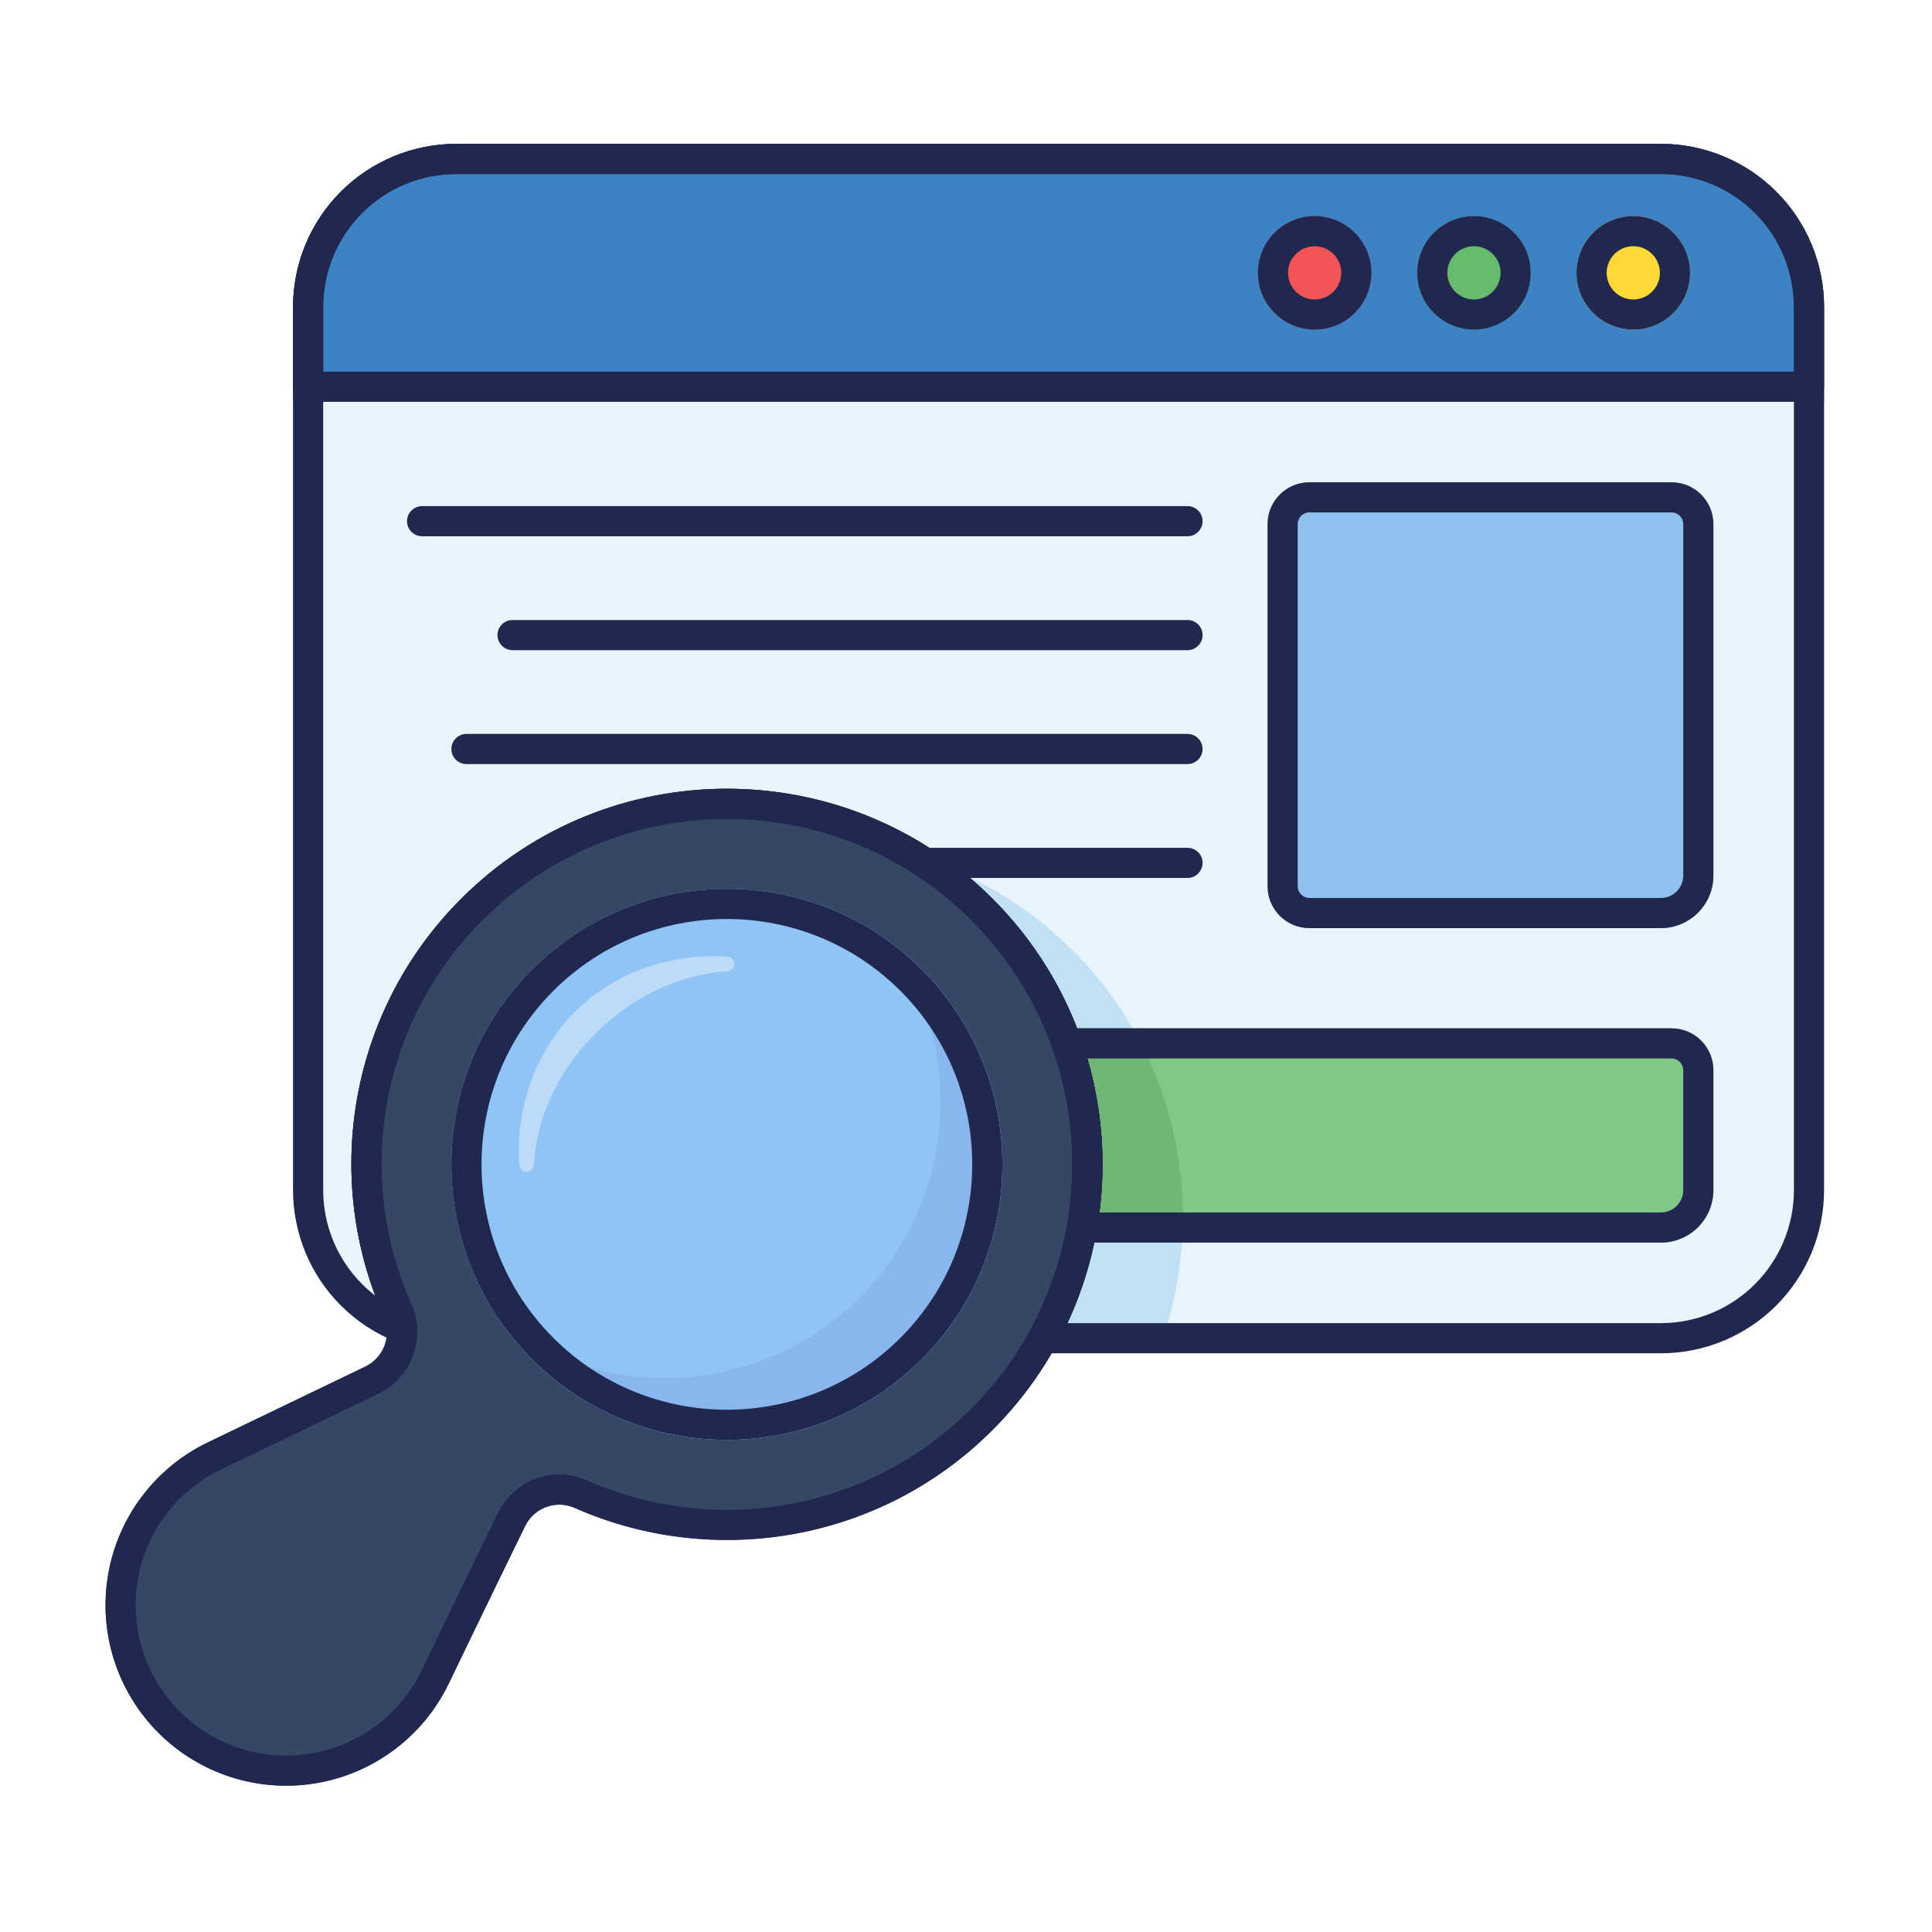 <svg xmlns="http://www.w3.org/2000/svg" xmlns:xlink="http://www.w3.org/1999/xlink" xmlns:serif="http://www.serif.com/" width="100%" height="100%" viewBox="0 0 267 267" xml:space="preserve" style="fill-rule:evenodd;clip-rule:evenodd;stroke-linejoin:round;stroke-miterlimit:2;">  <path d="M54.791,185.454c0.667,0.262 1.422,0.163 1.999,-0.262c0.577,-0.426 0.895,-1.118 0.841,-1.833c-0.08,-1.074 -0.346,-2.152 -0.814,-3.19c-7.772,-17.474 -4.464,-38.687 9.871,-53.021c18.636,-18.636 48.896,-18.636 67.532,0c15.369,15.369 18.063,38.644 8.081,56.785c-0.355,0.645 -0.343,1.43 0.032,2.064c0.375,0.635 1.057,1.024 1.794,1.024l85.406,-0c5.981,-0 11.716,-2.376 15.945,-6.605c4.23,-4.229 6.605,-9.965 6.605,-15.946c0,-31.304 0,-90.733 0,-122.037c0,-5.981 -2.375,-11.717 -6.605,-15.946c-4.229,-4.229 -9.964,-6.605 -15.945,-6.605c-39.708,0 -126.776,0 -166.484,0c-5.981,0 -11.717,2.376 -15.946,6.605c-4.229,4.229 -6.604,9.965 -6.604,15.946c-0,31.304 -0,90.733 -0,122.037c-0,5.981 2.375,11.717 6.604,15.946c2.211,2.21 4.833,3.914 7.688,5.038Z" style="fill:#e7f4fc;"></path>  <path d="M118.279,116.607c5.806,2.329 11.242,5.843 15.941,10.541c15.369,15.369 18.063,38.644 8.081,56.785c-0.355,0.645 -0.343,1.43 0.032,2.064c0.375,0.635 1.057,1.024 1.794,1.024l15.783,-0c7.277,-18.625 3.398,-40.617 -11.637,-55.652c-8.421,-8.421 -19.024,-13.342 -29.994,-14.762Z" style="fill:#c0e0f4;"></path>  <path d="M40.499,55.532l211.584,0l0,-13.099c0,-5.981 -2.375,-11.717 -6.605,-15.946c-4.229,-4.229 -9.964,-6.605 -15.945,-6.605c-39.708,0 -126.776,0 -166.484,0c-5.981,0 -11.717,2.376 -15.946,6.605c-4.229,4.229 -6.604,9.965 -6.604,15.946l-0,13.099Z" style="fill:#3c83c4;"></path>  <circle cx="181.684" cy="37.707" r="7.845" style="fill:#f05455;"></circle>  <circle cx="225.719" cy="37.707" r="7.845" style="fill:#fcd935;"></circle>  <circle cx="203.701" cy="37.707" r="7.845" style="fill:#66bc6a;"></circle>  <path d="M231.003,66.649l-50.043,-0c-3.196,-0 -5.787,2.591 -5.787,5.787c0,10.379 0,39.663 0,50.042c0,3.197 2.591,5.788 5.787,5.788l48.573,-0c1.925,-0 3.77,-0.765 5.131,-2.126c1.361,-1.361 2.126,-3.207 2.126,-5.131l-0,-48.573c-0,-3.196 -2.591,-5.787 -5.787,-5.787Z" style="fill:#8fc0ee;"></path>  <path d="M147.406,142.111c-0.676,0 -1.311,0.329 -1.701,0.882c-0.391,0.552 -0.488,1.26 -0.262,1.898c2.783,7.842 3.456,16.266 2.019,24.39c-0.107,0.607 0.06,1.23 0.456,1.702c0.396,0.472 0.98,0.744 1.596,0.744l80.019,0c1.925,0 3.77,-0.764 5.131,-2.125c1.361,-1.361 2.126,-3.207 2.126,-5.132c-0,0 -0,-10.722 -0,-16.572c-0,-3.196 -2.591,-5.787 -5.787,-5.787l-83.597,0Z" style="fill:#81c785;"></path>  <path d="M156.529,142.111l-9.123,0c-0.676,0 -1.311,0.329 -1.701,0.882c-0.391,0.552 -0.488,1.26 -0.262,1.898c2.783,7.842 3.456,16.266 2.019,24.39c-0.107,0.607 0.06,1.23 0.456,1.702c0.396,0.472 0.98,0.744 1.596,0.744l13.828,0c0.712,-10.176 -1.559,-20.525 -6.813,-29.616Z" style="fill:#70b674;"></path>  <path d="M21.895,239.473c5.718,5.717 13.856,8.313 21.827,6.958c7.972,-1.354 14.794,-6.488 18.301,-13.774c0,-0 6.399,-13.289 10.535,-21.727c0.002,-0.005 0.005,-0.009 0.007,-0.014c1.236,-2.568 4.295,-3.681 6.893,-2.509c0.006,0.003 0.011,0.005 0.017,0.007c19.039,8.395 42.104,4.799 57.691,-10.788c20.262,-20.262 20.262,-53.162 -0,-73.424c-20.262,-20.262 -53.163,-20.262 -73.425,-0c-15.588,15.588 -19.184,38.657 -10.727,57.671c0.002,0.003 0.003,0.007 0.005,0.01c1.187,2.63 0.06,5.727 -2.54,6.98c0,-0 -21.768,10.481 -21.768,10.481c-7.286,3.508 -12.42,10.329 -13.775,18.301c-1.355,7.972 1.241,16.11 6.959,21.827l0,0.001Z" style="fill:#364765;"></path>  <path d="M127.38,133.987c-14.861,-14.861 -38.992,-14.861 -53.853,0c-14.861,14.861 -14.861,38.992 -0,53.854c14.861,14.861 38.992,14.861 53.853,-0c14.862,-14.862 14.862,-38.993 0,-53.854Z" style="fill:#90c4f4;"></path>  <path d="M122.774,130.055c10.787,14.886 9.475,35.839 -3.932,49.247c-13.408,13.408 -34.361,14.719 -49.247,3.932c1.167,1.611 2.478,3.153 3.932,4.607c14.861,14.861 38.992,14.861 53.853,-0c14.862,-14.862 14.862,-38.993 0,-53.854c-1.453,-1.453 -2.995,-2.765 -4.606,-3.932Z" style="fill:#89b7ed;"></path>  <path d="M100.454,132.21c-4.767,-0.302 -9.337,0.539 -13.409,2.391c-2.845,1.295 -5.453,3.072 -7.639,5.266c-2.185,2.193 -3.946,4.807 -5.239,7.652c-1.848,4.07 -2.708,8.631 -2.417,13.395c-0,0.561 0.455,1.016 1.015,1.016c0.561,-0 1.016,-0.455 1.016,-1.016c0.263,-4.301 1.614,-8.24 3.613,-11.746c1.346,-2.359 3.052,-4.456 4.958,-6.356c1.904,-1.898 4.011,-3.587 6.37,-4.931c3.505,-1.996 7.432,-3.367 11.732,-3.639c0.56,-0 1.016,-0.455 1.016,-1.016c-0,-0.561 -0.456,-1.016 -1.016,-1.016Z" style="fill:#bcdbf8;"></path>  <path d="M40.499,53.449c-0,1.151 0.932,2.083 2.083,2.083l207.418,0c1.151,0 2.083,-0.932 2.083,-2.083l0,-11.016c0,-5.981 -2.375,-11.717 -6.605,-15.946c-4.229,-4.229 -9.964,-6.605 -15.945,-6.605c-39.708,0 -126.776,0 -166.484,0c-5.981,0 -11.717,2.376 -15.946,6.605c-4.229,4.229 -6.604,9.965 -6.604,15.946c-0,-0 -0,11.016 -0,11.016Zm4.166,-2.083l0,-8.933c0,-4.876 1.937,-9.552 5.385,-12.999c3.447,-3.448 8.123,-5.385 12.999,-5.385c39.708,0 126.776,0 166.484,0c4.876,0 9.552,1.937 12.999,5.385c3.448,3.447 5.385,8.123 5.385,12.999c-0,-0 -0,8.933 -0,8.933l-203.252,-0Z" style="fill:#212850;"></path>  <path d="M181.684,29.862c-4.33,0 -7.845,3.516 -7.845,7.845c-0,4.33 3.515,7.845 7.845,7.845c4.329,0 7.845,-3.515 7.845,-7.845c-0,-4.329 -3.516,-7.845 -7.845,-7.845Zm-0,4.167c2.03,0 3.678,1.648 3.678,3.678c-0,2.03 -1.648,3.679 -3.678,3.679c-2.03,-0 -3.679,-1.649 -3.679,-3.679c0,-2.03 1.649,-3.678 3.679,-3.678Z" style="fill:#212850;"></path>  <path d="M203.701,29.862c-4.329,0 -7.845,3.516 -7.845,7.845c0,4.33 3.516,7.845 7.845,7.845c4.33,0 7.845,-3.515 7.845,-7.845c0,-4.329 -3.515,-7.845 -7.845,-7.845Zm0,4.167c2.03,0 3.679,1.648 3.679,3.678c-0,2.03 -1.649,3.679 -3.679,3.679c-2.03,-0 -3.678,-1.649 -3.678,-3.679c0,-2.03 1.648,-3.678 3.678,-3.678Z" style="fill:#212850;"></path>  <path d="M225.719,29.862c-4.33,0 -7.845,3.516 -7.845,7.845c-0,4.33 3.515,7.845 7.845,7.845c4.33,0 7.845,-3.515 7.845,-7.845c-0,-4.329 -3.515,-7.845 -7.845,-7.845Zm-0,4.167c2.03,0 3.678,1.648 3.678,3.678c0,2.03 -1.648,3.679 -3.678,3.679c-2.03,-0 -3.678,-1.649 -3.678,-3.679c-0,-2.03 1.648,-3.678 3.678,-3.678Z" style="fill:#212850;"></path>  <path d="M231.003,66.649l-50.043,-0c-3.196,-0 -5.787,2.591 -5.787,5.787c0,10.379 0,39.663 0,50.042c0,3.197 2.591,5.788 5.787,5.788l48.573,-0c1.925,-0 3.77,-0.765 5.131,-2.126c1.361,-1.361 2.126,-3.207 2.126,-5.131l-0,-48.573c-0,-3.196 -2.591,-5.787 -5.787,-5.787Zm-0,4.166c0.895,0 1.62,0.726 1.62,1.621l0,48.573c0,0.819 -0.325,1.605 -0.905,2.185c-0.579,0.579 -1.365,0.905 -2.185,0.905l-48.573,-0c-0.895,-0 -1.62,-0.726 -1.62,-1.621c-0,-10.379 -0,-39.663 -0,-50.042c-0,-0.895 0.725,-1.621 1.62,-1.621l50.043,0Z" style="fill:#212850;"></path>  <path d="M164.111,69.945l-105.778,-0c-1.149,-0 -2.083,0.933 -2.083,2.083c-0,1.15 0.934,2.084 2.083,2.084l105.778,-0c1.15,-0 2.083,-0.934 2.083,-2.084c0,-1.15 -0.933,-2.083 -2.083,-2.083Z" style="fill:#212850;"></path>  <path d="M164.111,85.686l-93.278,-0c-1.149,-0 -2.083,0.933 -2.083,2.083c-0,1.15 0.934,2.084 2.083,2.084l93.278,-0c1.15,-0 2.083,-0.934 2.083,-2.084c0,-1.15 -0.933,-2.083 -2.083,-2.083Z" style="fill:#212850;"></path>  <path d="M164.111,101.427l-99.647,-0c-1.15,-0 -2.083,0.933 -2.083,2.083c-0,1.15 0.933,2.084 2.083,2.084l99.647,-0c1.15,-0 2.083,-0.934 2.083,-2.084c0,-1.15 -0.933,-2.083 -2.083,-2.083Z" style="fill:#212850;"></path>  <path d="M164.111,117.168l-36.297,-0c-1.15,-0 -2.083,0.933 -2.083,2.083c-0,1.15 0.933,2.083 2.083,2.083l36.297,0c1.15,0 2.083,-0.933 2.083,-2.083c0,-1.15 -0.933,-2.083 -2.083,-2.083Z" style="fill:#212850;"></path>  <path d="M21.895,239.473c5.718,5.717 13.856,8.313 21.827,6.958c7.972,-1.354 14.794,-6.488 18.301,-13.774c0,-0 6.399,-13.289 10.535,-21.727c0.002,-0.005 0.005,-0.009 0.007,-0.014c1.236,-2.568 4.295,-3.681 6.893,-2.509c0.006,0.003 0.011,0.005 0.017,0.007c19.039,8.395 42.104,4.799 57.691,-10.788c20.262,-20.262 20.262,-53.162 -0,-73.424c-20.262,-20.262 -53.163,-20.262 -73.425,-0c-15.588,15.588 -19.184,38.657 -10.727,57.671c0.002,0.003 0.003,0.007 0.005,0.01c1.187,2.63 0.06,5.727 -2.54,6.98c0,-0 -21.768,10.481 -21.768,10.481c-7.286,3.508 -12.42,10.329 -13.775,18.301c-1.355,7.972 1.241,16.11 6.959,21.827l0,0.001Zm2.946,-2.947c-4.763,-4.763 -6.926,-11.542 -5.797,-18.183c1.128,-6.641 5.405,-12.323 11.474,-15.245l21.77,-10.481c4.636,-2.234 6.645,-7.757 4.529,-12.448c-7.772,-17.474 -4.464,-38.687 9.871,-53.021c18.636,-18.636 48.896,-18.636 67.532,0c18.635,18.636 18.635,48.896 -0,67.532c-14.337,14.336 -35.552,17.644 -53.064,9.922c-4.643,-2.095 -10.128,-0.098 -12.346,4.507c-4.134,8.435 -10.541,21.74 -10.541,21.74c-2.922,6.069 -8.604,10.346 -15.245,11.475c-6.641,1.128 -13.42,-1.035 -18.183,-5.798l0,0Z" style="fill:#212850;"></path>  <path d="M127.38,133.987c-14.861,-14.861 -38.992,-14.861 -53.853,0c-14.861,14.861 -14.861,38.992 -0,53.854c14.861,14.861 38.992,14.861 53.853,-0c14.862,-14.862 14.862,-38.993 0,-53.854Zm-2.946,2.946c13.235,13.236 13.235,34.726 0,47.961c-13.235,13.236 -34.726,13.236 -47.961,0c-13.235,-13.235 -13.235,-34.725 0,-47.961c13.235,-13.235 34.726,-13.235 47.961,0Z" style="fill:#212850;"></path>  <path d="M54.791,185.454c0.667,0.262 1.422,0.163 1.999,-0.262c0.577,-0.426 0.895,-1.118 0.841,-1.833c-0.08,-1.074 -0.346,-2.152 -0.814,-3.19c-7.772,-17.474 -4.464,-38.687 9.871,-53.021c18.636,-18.636 48.896,-18.636 67.532,0c15.369,15.369 18.063,38.644 8.081,56.785c-0.355,0.645 -0.343,1.43 0.032,2.064c0.375,0.635 1.057,1.024 1.794,1.024l85.406,-0c5.981,-0 11.716,-2.376 15.945,-6.605c4.23,-4.229 6.605,-9.965 6.605,-15.946c0,-31.304 0,-90.733 0,-122.037c0,-5.981 -2.375,-11.717 -6.605,-15.946c-4.229,-4.229 -9.964,-6.605 -15.945,-6.605c-39.708,0 -126.776,0 -166.484,0c-5.981,0 -11.717,2.376 -15.946,6.605c-4.229,4.229 -6.604,9.965 -6.604,15.946c-0,31.304 -0,90.733 -0,122.037c-0,5.981 2.375,11.717 6.604,15.946c2.211,2.21 4.833,3.914 7.688,5.038Zm-2.93,-6.397c-0.634,-0.486 -1.24,-1.016 -1.811,-1.588c-3.448,-3.447 -5.385,-8.123 -5.385,-12.999c0,-31.304 0,-90.733 0,-122.037c0,-4.876 1.937,-9.552 5.385,-12.999c3.447,-3.448 8.123,-5.385 12.999,-5.385c39.708,0 126.776,0 166.484,0c4.876,0 9.552,1.937 12.999,5.385c3.448,3.447 5.385,8.123 5.385,12.999c-0,31.304 -0,90.733 -0,122.037c-0,4.876 -1.937,9.552 -5.385,12.999c-3.447,3.448 -8.123,5.385 -12.999,5.385c-0,-0 -82.015,-0 -82.015,-0c8.949,-19.219 5.498,-42.802 -10.352,-58.652c-20.262,-20.262 -53.163,-20.262 -73.425,-0c-14.826,14.826 -18.803,36.418 -11.88,54.855Z" style="fill:#212850;"></path>  <path d="M147.406,142.111c-0.676,0 -1.311,0.329 -1.701,0.882c-0.391,0.552 -0.488,1.26 -0.262,1.898c2.783,7.842 3.456,16.266 2.019,24.39c-0.107,0.607 0.06,1.23 0.456,1.702c0.396,0.472 0.98,0.744 1.596,0.744l80.019,0c1.925,0 3.77,-0.764 5.131,-2.125c1.361,-1.361 2.126,-3.207 2.126,-5.132c-0,0 -0,-10.722 -0,-16.572c-0,-3.196 -2.591,-5.787 -5.787,-5.787l-83.597,0Zm2.863,4.167l80.734,-0c0.895,-0 1.62,0.725 1.62,1.62l0,16.572c0,0.82 -0.325,1.606 -0.905,2.185c-0.579,0.58 -1.365,0.905 -2.185,0.905l-77.595,0c0.911,-7.105 0.355,-14.363 -1.669,-21.281l-0,-0.001Z" style="fill:#212850;"></path></svg>